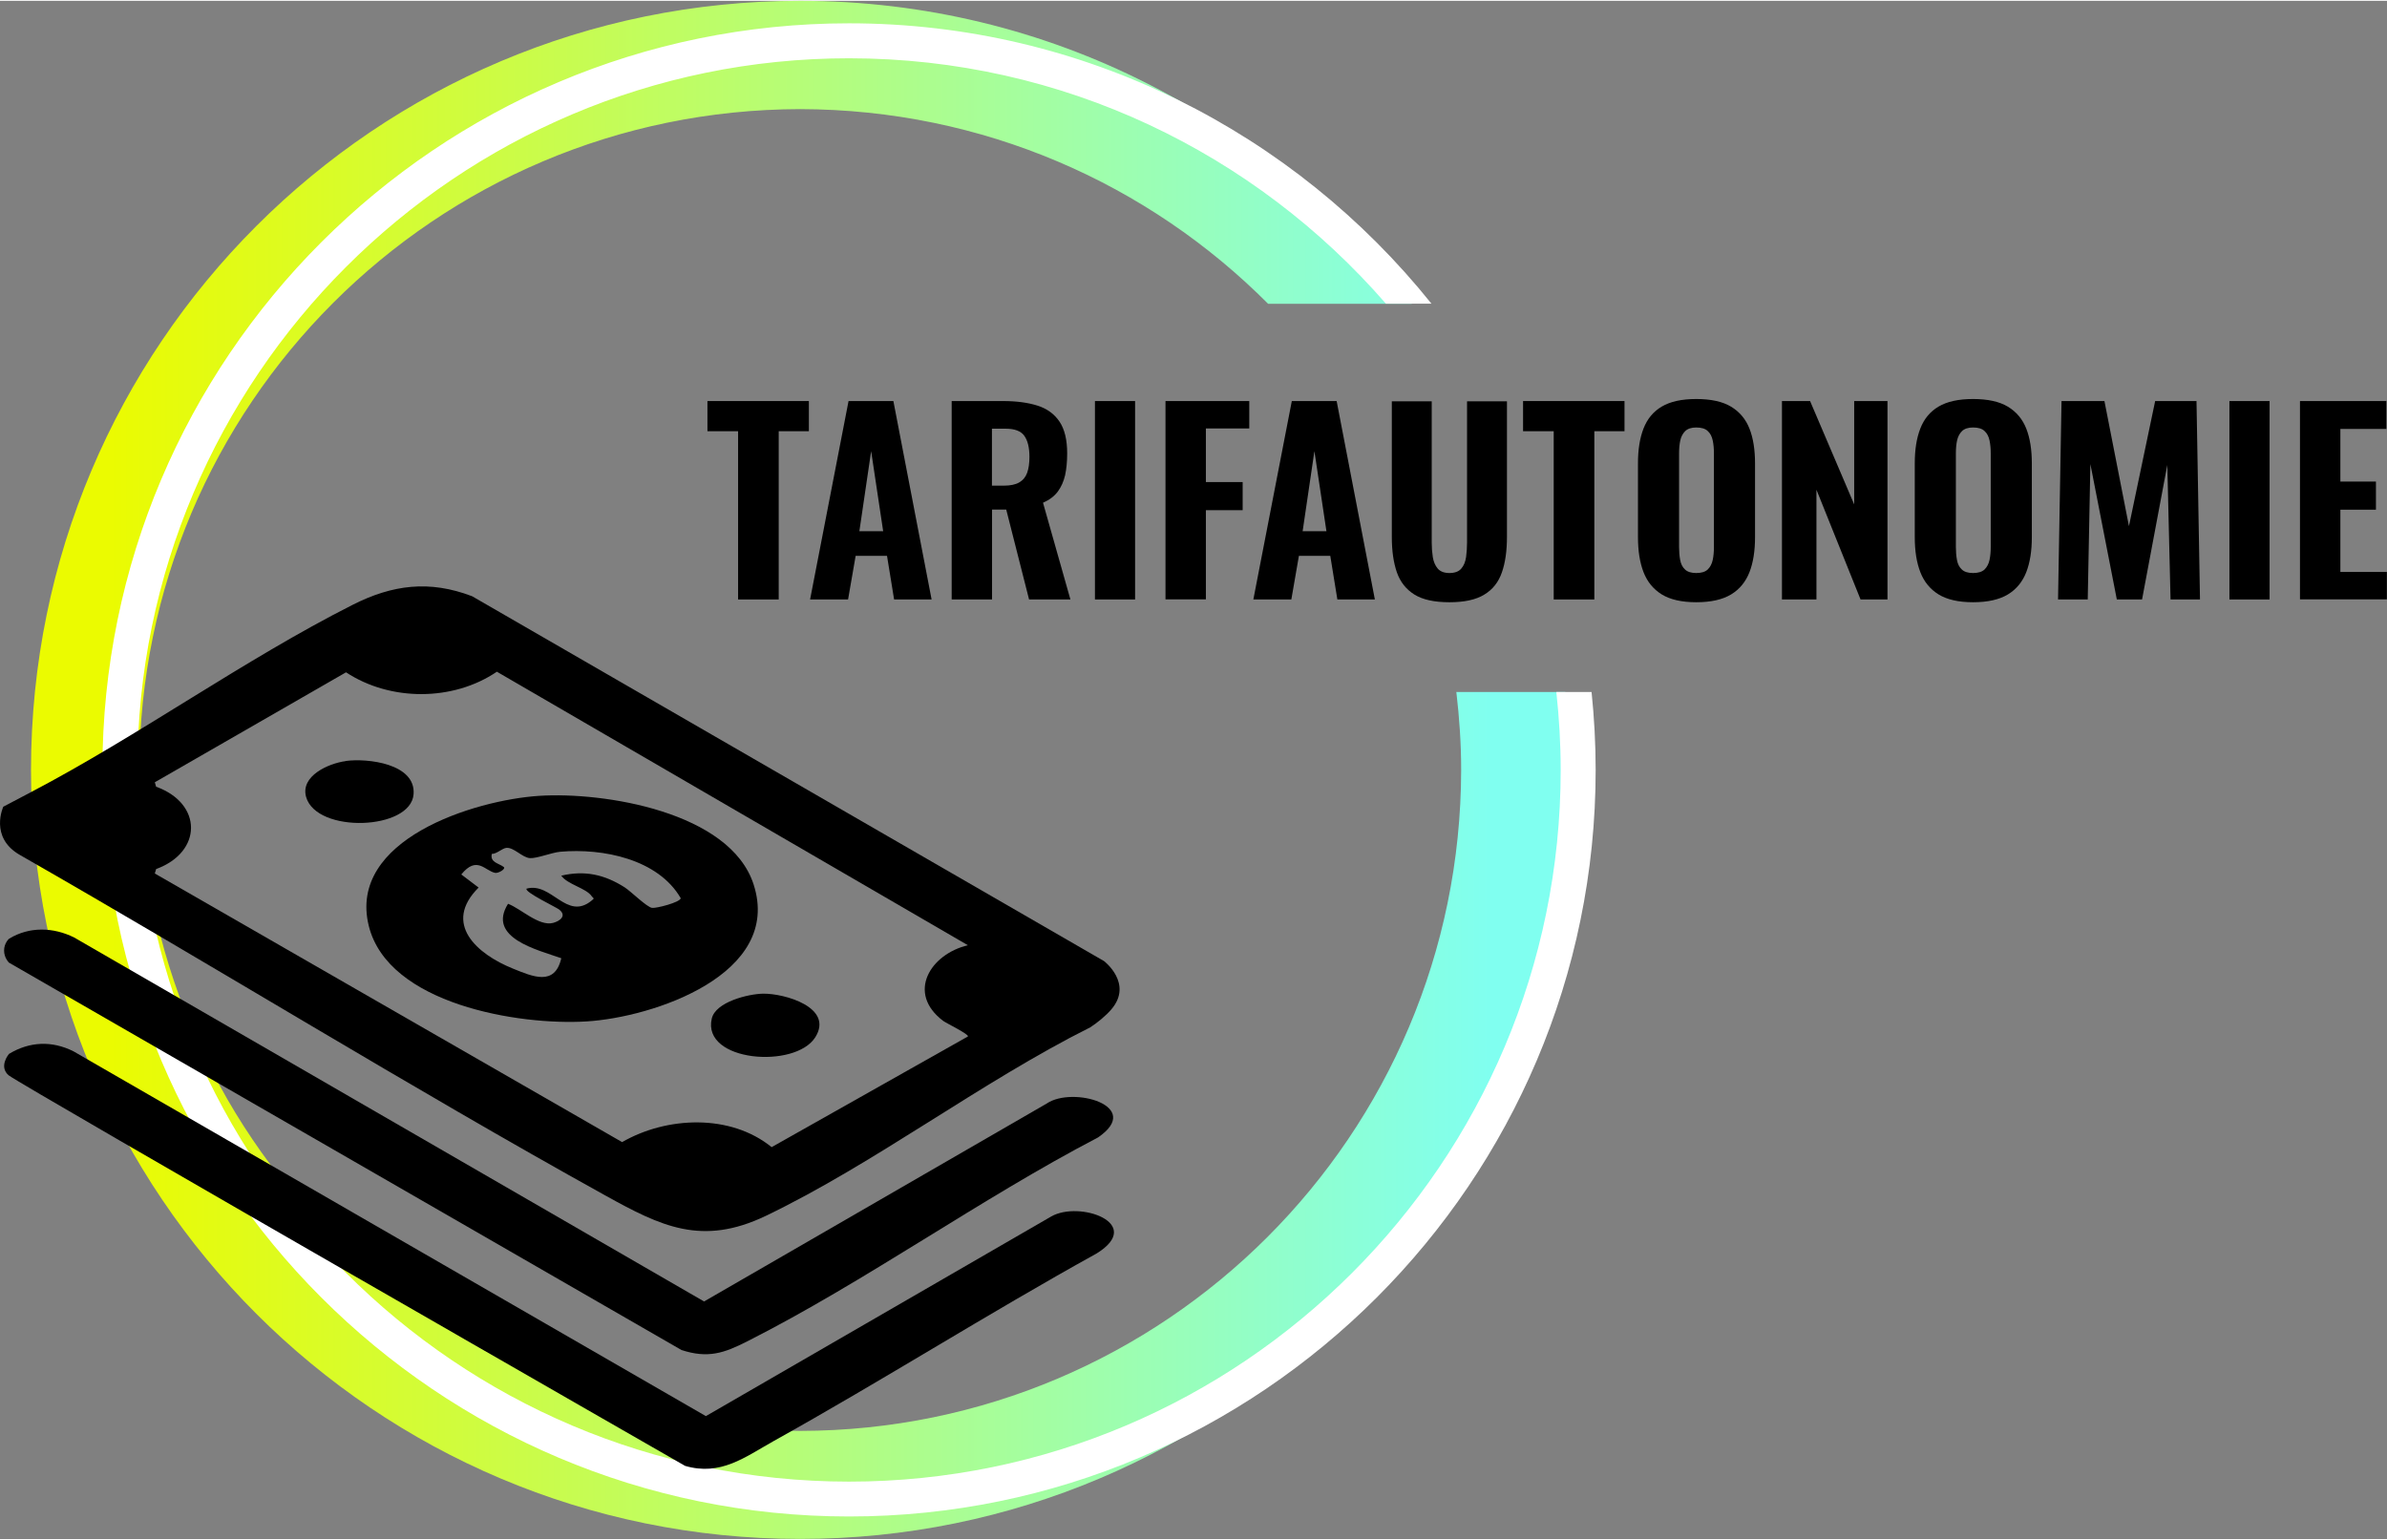 <?xml version="1.0" encoding="UTF-8"?>
<svg xmlns="http://www.w3.org/2000/svg" xmlns:xlink="http://www.w3.org/1999/xlink" id="Ebene_2" data-name="Ebene 2" viewBox="0 0 198.6 127.99" width="217" height="140">
  <rect x="0" y="0" width="198.6" height="127.99" fill="#808080" stroke="none"/>
  <defs>
    <style>
      .cls-1 {
        fill: #fff;
      }

      .cls-2 {
        fill: url(#Unbenannter_Verlauf_2);
      }
    </style>
    <linearGradient id="Unbenannter_Verlauf_2" data-name="Unbenannter Verlauf 2" x1="8.88" y1="63.99" x2="124.26" y2="63.99" gradientUnits="userSpaceOnUse">
      <stop offset="0" stop-color="#ebfb00"/>
      <stop offset="1" stop-color="#80fff0"/>
      <stop offset="1" stop-color="#80fff0"/>
    </linearGradient>
  </defs>
  <g id="Ebene_1-2" data-name="Ebene 1">
    <g>
      <path class="cls-2" d="M121.17,57.52c.25,2.13.4,4.28.4,6.48-.05,30.37-24.62,54.94-54.99,54.99-30.37-.05-54.94-24.62-54.99-54.99.05-30.37,24.62-54.94,54.99-54.99,15.22.03,28.98,6.21,38.93,16.2h11.95C105.77,9.89,87.33,0,66.57,0,31.23,0,2.58,28.65,2.58,63.99c0,35.35,28.65,63.99,63.99,63.99,35.35,0,63.99-28.65,63.99-63.99,0-2.19-.11-4.35-.33-6.48h-9.08Z"/>
      <path class="cls-1" d="M129.49,57.52c.23,2.13.36,4.29.36,6.48,0,32.65-26.56,59.21-59.21,59.21S11.43,96.64,11.43,63.99,37.99,4.78,70.64,4.78c17.82,0,33.81,7.92,44.67,20.42h3.79C107.71,10.99,90.22,1.87,70.64,1.87,36.38,1.87,8.52,29.74,8.52,63.99s27.87,62.12,62.12,62.12,62.12-27.87,62.12-62.12c0-2.19-.12-4.35-.34-6.48h-2.93Z"/>
      <g>
        <path d="M61.41,49.81v-14h-2.55v-2.51h8.44v2.51h-2.51v14h-3.38Z"/>
        <path d="M67.4,49.81l3.2-16.51h3.73l3.18,16.51h-3.12l-.59-3.63h-2.61l-.63,3.63h-3.16ZM71.5,44.13h1.98l-1-6.66-.98,6.66Z"/>
        <path d="M79.18,49.81v-16.51h4.28c1.11,0,2.07.13,2.86.38.79.25,1.41.7,1.83,1.33.43.64.64,1.52.64,2.65,0,.68-.06,1.28-.17,1.8-.12.52-.32.98-.61,1.37s-.7.7-1.23.93l2.28,8.05h-3.44l-1.9-7.48h-1.18v7.48h-3.36ZM82.54,40.34h.98c.54,0,.97-.09,1.28-.27.31-.18.53-.44.66-.8.13-.36.19-.81.19-1.33,0-.76-.14-1.34-.42-1.74-.28-.4-.8-.6-1.56-.6h-1.14v4.75Z"/>
        <path d="M91.1,49.81v-16.51h3.34v16.51h-3.34Z"/>
        <path d="M96.97,49.81v-16.51h6.97v2.28h-3.61v4.46h3.06v2.34h-3.06v7.42h-3.36Z"/>
        <path d="M104.28,49.81l3.2-16.51h3.73l3.18,16.51h-3.12l-.59-3.63h-2.61l-.63,3.63h-3.16ZM108.38,44.13h1.98l-1-6.66-.98,6.66Z"/>
        <path d="M120.59,50.04c-1.25,0-2.22-.21-2.91-.64-.69-.43-1.18-1.05-1.46-1.85-.28-.81-.42-1.79-.42-2.94v-11.29h3.32v11.76c0,.41.03.81.09,1.2.06.39.2.71.41.96.21.24.53.37.97.37s.78-.12.99-.37c.21-.24.34-.56.4-.96.05-.39.08-.79.08-1.2v-11.76h3.32v11.29c0,1.15-.14,2.14-.42,2.94-.28.81-.76,1.43-1.46,1.85-.69.43-1.66.64-2.91.64Z"/>
        <path d="M129.27,49.81v-14h-2.55v-2.51h8.44v2.51h-2.51v14h-3.38Z"/>
        <path d="M141.13,50.04c-1.21,0-2.17-.22-2.87-.65-.71-.44-1.21-1.06-1.52-1.86s-.46-1.78-.46-2.9v-6.15c0-1.13.15-2.09.46-2.89.31-.8.81-1.41,1.52-1.83.71-.42,1.66-.63,2.87-.63s2.19.21,2.9.64c.71.43,1.22,1.04,1.53,1.83s.46,1.76.46,2.88v6.15c0,1.13-.15,2.1-.46,2.9s-.82,1.43-1.53,1.86c-.71.43-1.68.65-2.9.65ZM141.13,47.61c.43,0,.75-.1.96-.3.2-.2.34-.46.41-.79s.1-.69.1-1.07v-7.81c0-.38-.03-.73-.1-1.06s-.2-.59-.41-.78c-.2-.2-.52-.3-.96-.3-.41,0-.71.1-.92.3-.2.2-.34.46-.41.78-.07.33-.1.68-.1,1.06v7.81c0,.38.03.74.09,1.07.06.33.19.6.4.79.2.2.52.3.94.3Z"/>
        <path d="M148.26,49.81v-16.51h2.34l3.67,8.6v-8.6h2.77v16.51h-2.24l-3.67-9.13v9.13h-2.87Z"/>
        <path d="M164.16,50.04c-1.21,0-2.17-.22-2.87-.65-.71-.44-1.21-1.06-1.52-1.86s-.46-1.78-.46-2.9v-6.15c0-1.13.15-2.09.46-2.89.31-.8.81-1.41,1.52-1.83.71-.42,1.66-.63,2.87-.63s2.19.21,2.9.64c.71.43,1.22,1.04,1.53,1.83s.46,1.76.46,2.88v6.15c0,1.13-.15,2.1-.46,2.9s-.82,1.43-1.53,1.86c-.71.43-1.68.65-2.9.65ZM164.16,47.61c.43,0,.75-.1.96-.3.2-.2.34-.46.41-.79s.1-.69.1-1.07v-7.81c0-.38-.03-.73-.1-1.06s-.2-.59-.41-.78c-.2-.2-.52-.3-.96-.3-.41,0-.71.1-.92.3-.2.2-.34.46-.41.78-.07.33-.1.68-.1,1.06v7.81c0,.38.03.74.09,1.07.06.33.19.6.4.79.2.2.52.3.94.3Z"/>
        <path d="M171.23,49.81l.29-16.51h3.57l2.04,10.41,2.18-10.41h3.44l.29,16.51h-2.45l-.27-11.19-2.1,11.19h-2.1l-2.2-11.27-.22,11.27h-2.47Z"/>
        <path d="M185.49,49.81v-16.51h3.34v16.51h-3.34Z"/>
        <path d="M191.36,49.81v-16.51h7.19v2.32h-3.83v4.38h2.96v2.34h-2.96v5.18h3.87v2.28h-7.23Z"/>
      </g>
      <path d="M80.53,78.58l-39.19-22.76c-3.65,2.48-8.88,2.47-12.55.05l-15.91,9.15.11.37c3.88,1.4,3.86,5.44,0,6.85l-.11.37,38.88,22.35c3.71-2.14,9.01-2.37,12.44.42l16.33-9.21c.12-.17-1.79-1.1-2.05-1.29-3.1-2.33-1.06-5.57,2.05-6.3M.28,67.05l2.3-1.21c9-4.72,17.73-11.02,26.75-15.58,3.32-1.68,6.39-2.08,9.95-.72l52.58,30.36s2.44,1.86.61,4.01c-.45.53-1.17,1.12-1.76,1.5-9.08,4.54-17.94,11.34-27,15.69-5.31,2.54-8.71.87-13.33-1.69-16.42-9.1-32.44-19.03-48.72-28.34-2.58-1.47-1.38-4.03-1.38-4.03"/>
      <path d="M.75,80.03s-.41-.39-.41-1.01.41-.98.41-.98c1.69-1.03,3.69-.97,5.43-.1l52.4,30.28,28.51-16.47c2.14-1.47,8.1.2,4.27,2.82-9.83,5.13-19.32,11.97-29.17,16.96-1.95.99-3.28,1.45-5.49.73L.75,80.03Z"/>
      <path d="M.75,89.43c-.91-.75,0-1.81,0-1.81,1.72-1.04,3.58-1.11,5.37-.21l52.61,30.35,28.73-16.61c2.34-1.35,7.81.57,3.79,3.07-9.07,5.02-17.84,10.58-26.89,15.62-2.41,1.35-4.4,2.92-7.36,2.06,0,0-55.34-31.73-56.25-32.48"/>
      <path d="M46.7,72.79c1.97-.46,3.6-.09,5.27.97.54.35,1.83,1.64,2.28,1.71.35.05,2.31-.45,2.39-.8-1.88-3.26-6.49-4.18-10.02-3.87-.74.07-1.95.57-2.53.53-.64-.04-1.34-.92-1.97-.85-.35.04-.78.5-1.2.5-.17.71.59.78.98,1.08.23.17-.44.54-.69.5-.85-.15-1.52-1.48-2.83.13l1.44,1.09c-3.02,3.01-.13,5.54,2.85,6.74,1.65.67,3.49,1.49,4.03-.86-1.94-.69-6.22-1.68-4.43-4.53,1.08.41,2.57,1.9,3.75,1.59.57-.15,1.17-.6.49-1.12-.23-.18-2.91-1.46-2.7-1.73,2.09-.58,3.33,2.71,5.42.99.28-.23.15-.15,0-.36-.46-.68-2.02-.97-2.54-1.72M44.85,66.15c5.38-.35,15.9,1.33,17.85,7.37,2.42,7.47-8.35,11.07-13.92,11.4-5.6.34-16.49-1.42-18.1-7.96-1.77-7.18,8.79-10.46,14.17-10.81"/>
      <path d="M28.75,63.25c1.83-.25,5.85.22,5.66,2.76-.22,3.01-8.06,3.29-8.94.24-.5-1.76,1.87-2.8,3.28-2.99"/>
      <path d="M63.48,82.61c1.78-.03,5.92,1.14,4.35,3.63-1.67,2.64-9.45,2.05-8.61-1.56.32-1.39,3.05-2.05,4.26-2.07"/>
    </g>
  </g>
</svg>
